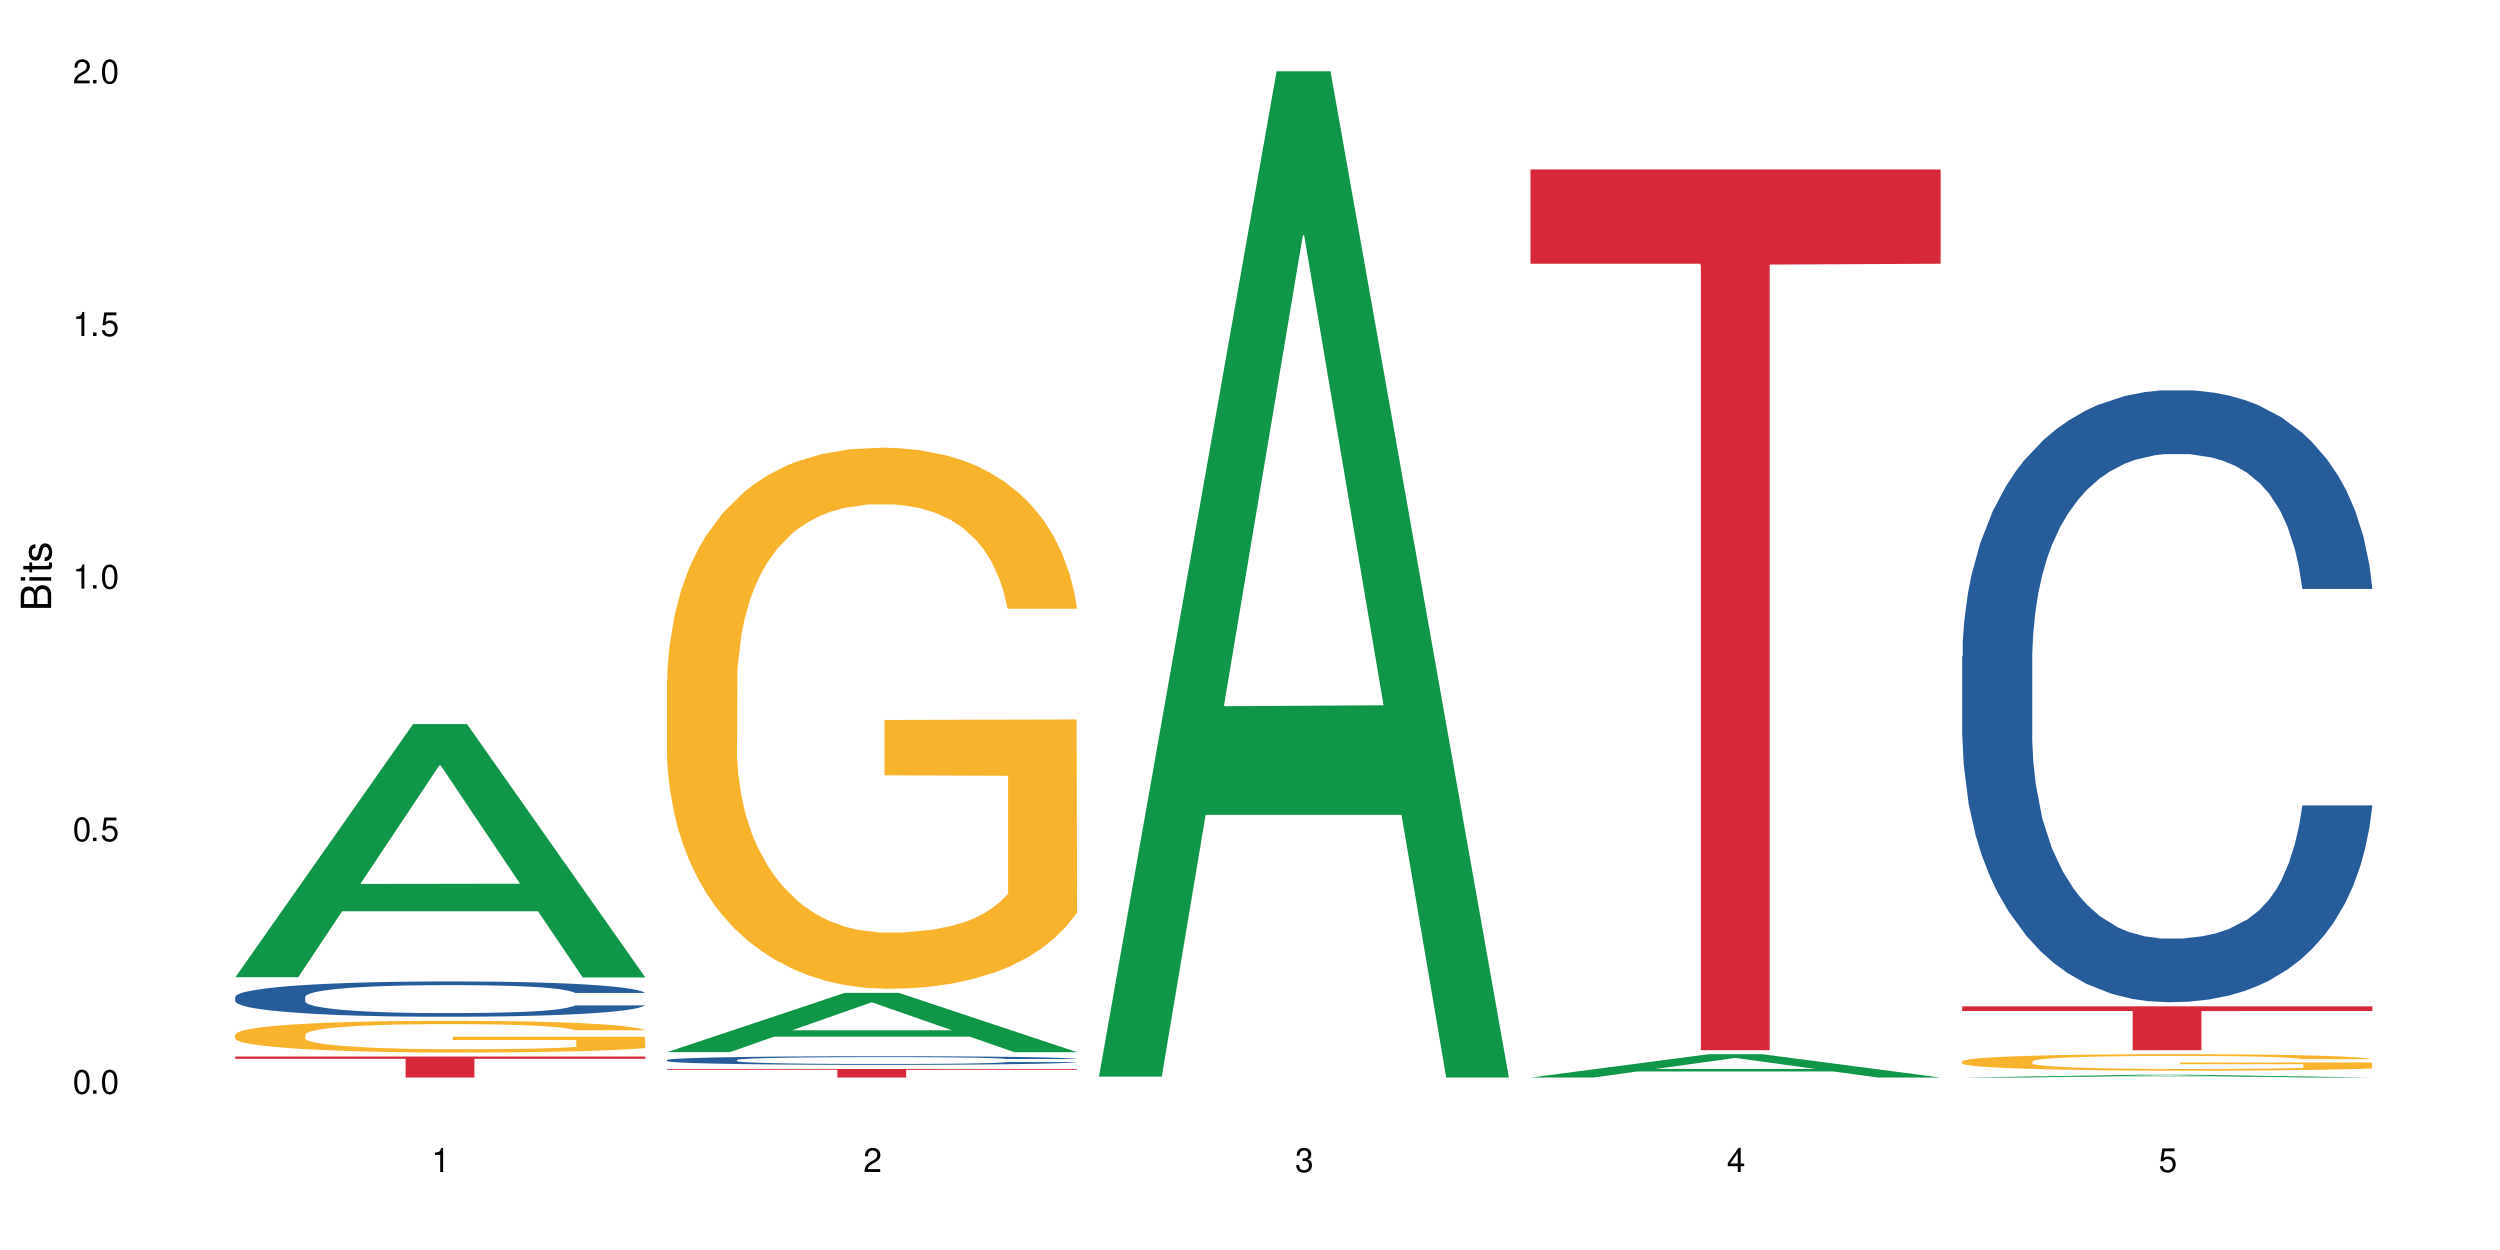 <?xml version="1.0" encoding="UTF-8"?>
<svg xmlns="http://www.w3.org/2000/svg" xmlns:xlink="http://www.w3.org/1999/xlink" width="720" height="360" viewBox="0 0 720 360">
<defs>
<g>
<g id="glyph-0-0">
</g>
<g id="glyph-0-1">
<path d="M 2.641 -6.938 C 2 -6.938 1.422 -6.656 1.078 -6.172 C 0.641 -5.562 0.406 -4.641 0.406 -3.359 C 0.406 -1.016 1.188 0.219 2.641 0.219 C 4.078 0.219 4.859 -1.016 4.859 -3.297 C 4.859 -4.641 4.656 -5.547 4.203 -6.172 C 3.844 -6.656 3.281 -6.938 2.641 -6.938 Z M 2.641 -6.188 C 3.547 -6.188 4 -5.25 4 -3.375 C 4 -1.406 3.562 -0.484 2.625 -0.484 C 1.734 -0.484 1.281 -1.438 1.281 -3.344 C 1.281 -5.25 1.734 -6.188 2.641 -6.188 Z M 2.641 -6.188 "/>
</g>
<g id="glyph-0-2">
<path d="M 1.828 -1 L 0.828 -1 L 0.828 0 L 1.828 0 Z M 1.828 -1 "/>
</g>
<g id="glyph-0-3">
<path d="M 4.562 -6.797 L 1.062 -6.797 L 0.547 -3.094 L 1.328 -3.094 C 1.719 -3.562 2.047 -3.734 2.578 -3.734 C 3.484 -3.734 4.062 -3.109 4.062 -2.094 C 4.062 -1.125 3.484 -0.531 2.578 -0.531 C 1.828 -0.531 1.375 -0.906 1.188 -1.672 L 0.328 -1.672 C 0.453 -1.109 0.547 -0.844 0.75 -0.594 C 1.125 -0.078 1.828 0.219 2.594 0.219 C 3.969 0.219 4.922 -0.781 4.922 -2.219 C 4.922 -3.562 4.031 -4.484 2.719 -4.484 C 2.25 -4.484 1.859 -4.359 1.469 -4.062 L 1.734 -5.969 L 4.562 -5.969 Z M 4.562 -6.797 "/>
</g>
<g id="glyph-0-4">
<path d="M 2.484 -4.938 L 2.484 0 L 3.328 0 L 3.328 -6.938 L 2.766 -6.938 C 2.469 -5.875 2.281 -5.734 0.984 -5.562 L 0.984 -4.938 Z M 2.484 -4.938 "/>
</g>
<g id="glyph-0-5">
<path d="M 4.859 -0.828 L 1.281 -0.828 C 1.359 -1.406 1.672 -1.781 2.5 -2.281 L 3.469 -2.828 C 4.406 -3.344 4.906 -4.062 4.906 -4.906 C 4.906 -5.484 4.672 -6.031 4.266 -6.406 C 3.859 -6.766 3.375 -6.938 2.719 -6.938 C 1.859 -6.938 1.219 -6.625 0.844 -6.031 C 0.609 -5.672 0.5 -5.234 0.484 -4.531 L 1.328 -4.531 C 1.359 -5.016 1.406 -5.281 1.531 -5.516 C 1.75 -5.938 2.188 -6.203 2.703 -6.203 C 3.469 -6.203 4.031 -5.641 4.031 -4.891 C 4.031 -4.344 3.719 -3.859 3.125 -3.516 L 2.234 -3 C 0.812 -2.172 0.406 -1.531 0.328 -0.016 L 4.859 -0.016 Z M 4.859 -0.828 "/>
</g>
<g id="glyph-0-6">
<path d="M 2.125 -3.188 L 2.578 -3.188 C 3.5 -3.188 3.984 -2.766 3.984 -1.922 C 3.984 -1.062 3.469 -0.531 2.594 -0.531 C 1.656 -0.531 1.203 -1 1.156 -2.016 L 0.312 -2.016 C 0.344 -1.453 0.438 -1.094 0.609 -0.781 C 0.953 -0.109 1.625 0.219 2.547 0.219 C 3.953 0.219 4.859 -0.625 4.859 -1.938 C 4.859 -2.828 4.516 -3.297 3.703 -3.594 C 4.344 -3.844 4.656 -4.328 4.656 -5.031 C 4.656 -6.219 3.875 -6.938 2.578 -6.938 C 1.203 -6.938 0.484 -6.172 0.453 -4.703 L 1.297 -4.703 C 1.312 -5.125 1.344 -5.359 1.453 -5.578 C 1.641 -5.969 2.062 -6.203 2.594 -6.203 C 3.344 -6.203 3.797 -5.75 3.797 -5 C 3.797 -4.516 3.609 -4.219 3.25 -4.047 C 3.016 -3.953 2.703 -3.922 2.125 -3.906 Z M 2.125 -3.188 "/>
</g>
<g id="glyph-0-7">
<path d="M 3.141 -1.672 L 3.141 0 L 3.984 0 L 3.984 -1.672 L 4.984 -1.672 L 4.984 -2.438 L 3.984 -2.438 L 3.984 -6.938 L 3.359 -6.938 L 0.266 -2.578 L 0.266 -1.672 Z M 3.141 -2.438 L 1 -2.438 L 3.141 -5.5 Z M 3.141 -2.438 "/>
</g>
<g id="glyph-1-0">
</g>
<g id="glyph-1-1">
<path d="M 0 -0.953 L 0 -4.891 C 0 -5.719 -0.234 -6.344 -0.734 -6.797 C -1.188 -7.234 -1.812 -7.469 -2.5 -7.469 C -3.547 -7.469 -4.188 -7 -4.625 -5.875 C -4.984 -6.688 -5.625 -7.094 -6.531 -7.094 C -7.172 -7.094 -7.734 -6.859 -8.141 -6.391 C -8.562 -5.922 -8.75 -5.344 -8.75 -4.5 L -8.75 -0.953 Z M -4.984 -2.062 L -7.766 -2.062 L -7.766 -4.219 C -7.766 -4.844 -7.688 -5.203 -7.453 -5.5 C -7.219 -5.812 -6.859 -5.969 -6.375 -5.969 C -5.891 -5.969 -5.531 -5.812 -5.297 -5.5 C -5.062 -5.203 -4.984 -4.844 -4.984 -4.219 Z M -0.984 -2.062 L -4 -2.062 L -4 -4.781 C -4 -5.766 -3.438 -6.359 -2.484 -6.359 C -1.547 -6.359 -0.984 -5.766 -0.984 -4.781 Z M -0.984 -2.062 "/>
</g>
<g id="glyph-1-2">
<path d="M -6.281 -1.797 L -6.281 -0.797 L 0 -0.797 L 0 -1.797 Z M -8.75 -1.797 L -8.75 -0.797 L -7.484 -0.797 L -7.484 -1.797 Z M -8.75 -1.797 "/>
</g>
<g id="glyph-1-3">
<path d="M -6.281 -3.047 L -6.281 -2.016 L -8.016 -2.016 L -8.016 -1.016 L -6.281 -1.016 L -6.281 -0.172 L -5.469 -0.172 L -5.469 -1.016 L -0.719 -1.016 C -0.078 -1.016 0.281 -1.453 0.281 -2.234 C 0.281 -2.5 0.25 -2.719 0.188 -3.047 L -0.641 -3.047 C -0.609 -2.906 -0.594 -2.766 -0.594 -2.562 C -0.594 -2.141 -0.719 -2.016 -1.156 -2.016 L -5.469 -2.016 L -5.469 -3.047 Z M -6.281 -3.047 "/>
</g>
<g id="glyph-1-4">
<path d="M -4.531 -5.25 C -5.766 -5.25 -6.469 -4.422 -6.469 -2.969 C -6.469 -1.516 -5.719 -0.562 -4.547 -0.562 C -3.562 -0.562 -3.094 -1.062 -2.734 -2.562 L -2.516 -3.484 C -2.344 -4.188 -2.094 -4.469 -1.641 -4.469 C -1.047 -4.469 -0.641 -3.875 -0.641 -3 C -0.641 -2.453 -0.797 -2 -1.062 -1.75 C -1.25 -1.594 -1.422 -1.531 -1.875 -1.469 L -1.875 -0.406 C -0.422 -0.453 0.281 -1.266 0.281 -2.922 C 0.281 -4.5 -0.5 -5.516 -1.719 -5.516 C -2.656 -5.516 -3.172 -4.984 -3.469 -3.734 L -3.703 -2.766 C -3.891 -1.953 -4.156 -1.609 -4.594 -1.609 C -5.188 -1.609 -5.547 -2.125 -5.547 -2.938 C -5.547 -3.75 -5.203 -4.172 -4.531 -4.203 Z M -4.531 -5.25 "/>
</g>
</g>
</defs>
<rect x="-72" y="-36" width="864" height="432" fill="rgb(100%, 100%, 100%)" fill-opacity="1"/>
<path fill-rule="nonzero" fill="rgb(6.275%, 58.824%, 28.235%)" fill-opacity="1" d="M 67.73 281.434 L 67.855 281.363 L 118.973 208.531 L 134.496 208.531 L 185.859 281.504 L 167.812 281.504 L 154.941 262.453 L 98.523 262.453 L 85.906 281.434 L 67.73 281.434 L 103.953 254.574 L 149.766 254.508 L 126.922 220.453 L 126.668 220.387 L 126.418 220.59 L 103.824 254.508 L 103.953 254.574 Z M 67.73 281.434 "/>
<path fill-rule="nonzero" fill="rgb(14.51%, 36.078%, 60%)" fill-opacity="1" d="M 67.73 287.086 L 67.875 287.078 L 67.875 286.855 L 68.309 286.504 L 69.316 286.059 L 70.324 285.75 L 72.918 285.203 L 76.52 284.672 L 80.266 284.266 L 83 284.023 L 85.449 283.836 L 91.07 283.492 L 94.672 283.316 L 98.559 283.16 L 103.312 283 L 106.77 282.906 L 114.551 282.758 L 120.312 282.695 L 124.777 282.668 L 134.43 282.668 L 140.191 282.703 L 144.371 282.75 L 148.98 282.824 L 152.871 282.906 L 159.641 283.113 L 165.691 283.371 L 168.43 283.52 L 172.75 283.809 L 176.062 284.086 L 178.367 284.328 L 180.961 284.672 L 183.266 285.09 L 184.996 285.562 L 185.859 285.965 L 165.691 285.965 L 164.684 285.594 L 163.531 285.305 L 161.371 284.922 L 159.211 284.652 L 156.184 284.383 L 153.445 284.207 L 149.699 284.031 L 146.387 283.922 L 142.93 283.836 L 139.617 283.781 L 133.277 283.727 L 125.93 283.727 L 123.195 283.742 L 117.574 283.816 L 114.551 283.883 L 110.23 284.012 L 107.203 284.133 L 103.602 284.32 L 101.152 284.477 L 98.129 284.719 L 95.965 284.934 L 93.52 285.238 L 92.078 285.473 L 90.781 285.73 L 89.629 286.039 L 88.766 286.363 L 88.188 286.707 L 87.898 287.043 L 87.898 288.48 L 88.188 288.816 L 88.906 289.207 L 90.781 289.773 L 93.52 290.266 L 96.688 290.656 L 99.711 290.934 L 101.441 291.062 L 103.746 291.211 L 107.348 291.398 L 112.535 291.582 L 115.559 291.656 L 120.168 291.73 L 124.922 291.77 L 131.262 291.77 L 136.879 291.73 L 140.625 291.688 L 144.516 291.613 L 149.844 291.453 L 153.16 291.305 L 156.039 291.129 L 158.199 290.953 L 159.641 290.805 L 161.801 290.516 L 163.531 290.199 L 164.828 289.875 L 165.691 289.559 L 185.859 289.559 L 184.996 289.93 L 183.699 290.293 L 182.402 290.562 L 180.387 290.887 L 178.082 291.176 L 174.77 291.5 L 172.031 291.715 L 168.43 291.945 L 165.117 292.121 L 161.516 292.281 L 156.184 292.465 L 152.727 292.559 L 148.98 292.645 L 144.516 292.719 L 138.898 292.781 L 132.848 292.82 L 127.227 292.828 L 121.176 292.809 L 116.711 292.773 L 110.805 292.688 L 103.457 292.523 L 98.129 292.344 L 93.949 292.168 L 90.348 291.984 L 86.316 291.73 L 81.129 291.324 L 77.961 291.008 L 75.797 290.746 L 73.348 290.387 L 71.621 290.059 L 69.605 289.539 L 68.164 288.879 L 67.73 288.371 Z M 67.73 287.086 "/>
<path fill-rule="nonzero" fill="rgb(96.863%, 70.196%, 16.863%)" fill-opacity="1" d="M 67.73 297.902 L 67.875 297.895 L 67.875 297.73 L 68.453 297.352 L 69.891 296.836 L 71.766 296.41 L 73.781 296.078 L 75.078 295.902 L 77.238 295.652 L 79.113 295.469 L 83.867 295.094 L 89.918 294.742 L 93.23 294.594 L 96.977 294.449 L 102.305 294.293 L 104.754 294.234 L 112.246 294.102 L 120.746 294.016 L 130.109 293.992 L 134.43 294 L 140.336 294.035 L 148.406 294.125 L 153.016 294.211 L 156.617 294.293 L 160.363 294.402 L 164.973 294.566 L 169.293 294.77 L 172.75 294.969 L 176.207 295.219 L 179.09 295.484 L 181.539 295.777 L 183.699 296.129 L 184.996 296.418 L 185.859 296.711 L 165.836 296.711 L 164.684 296.418 L 163.387 296.195 L 161.227 295.918 L 159.066 295.719 L 156.902 295.559 L 152.871 295.344 L 149.414 295.211 L 145.09 295.094 L 140.914 295.02 L 136.16 294.969 L 133.277 294.953 L 125.645 294.953 L 118.727 295.012 L 114.695 295.078 L 111.812 295.145 L 107.781 295.27 L 105.332 295.367 L 103.891 295.434 L 99.566 295.695 L 96.688 295.926 L 95.102 296.086 L 93.086 296.336 L 91.645 296.562 L 90.059 296.895 L 89.195 297.145 L 88.043 297.711 L 87.898 299.215 L 88.332 299.531 L 89.195 299.871 L 90.348 300.172 L 92.078 300.488 L 93.805 300.73 L 96.832 301.055 L 99.426 301.273 L 101.441 301.414 L 105.332 301.641 L 106.914 301.715 L 110.66 301.867 L 114.551 301.98 L 119.305 302.082 L 122.906 302.133 L 128.668 302.176 L 136.016 302.176 L 144.66 302.125 L 150.133 302.059 L 153.879 301.992 L 156.328 301.934 L 159.352 301.84 L 161.516 301.758 L 163.531 301.664 L 165.98 301.523 L 165.98 299.531 L 130.398 299.523 L 130.398 298.586 L 185.715 298.578 L 185.859 301.84 L 182.836 302.066 L 179.09 302.281 L 175.488 302.449 L 171.742 302.59 L 166.414 302.75 L 162.09 302.852 L 155.465 302.965 L 149.414 303.043 L 143.074 303.09 L 137.457 303.117 L 130.828 303.125 L 124.922 303.109 L 118.586 303.059 L 113.543 302.992 L 108.934 302.906 L 104.32 302.801 L 98.559 302.625 L 94.812 302.484 L 90.926 302.309 L 87.035 302.098 L 83.578 301.875 L 81.273 301.699 L 78.969 301.5 L 76.52 301.25 L 74.215 300.965 L 72.484 300.707 L 70.898 300.414 L 69.746 300.141 L 68.594 299.766 L 68.02 299.465 L 67.73 299.203 Z M 67.73 297.902 "/>
<path fill-rule="nonzero" fill="rgb(83.922%, 15.686%, 22.353%)" fill-opacity="1" d="M 67.73 304.289 L 185.859 304.289 L 185.859 304.938 L 136.629 304.941 L 136.629 310.332 L 116.82 310.332 L 116.82 304.945 L 116.531 304.938 L 67.73 304.938 Z M 67.73 304.289 "/>
<path fill-rule="nonzero" fill="rgb(6.275%, 58.824%, 28.235%)" fill-opacity="1" d="M 192.078 303.012 L 192.203 302.996 L 243.316 285.938 L 258.84 285.938 L 310.207 303.031 L 292.16 303.031 L 279.285 298.566 L 222.871 298.566 L 210.25 303.012 L 192.078 303.012 L 228.297 296.723 L 274.113 296.707 L 251.27 288.73 L 251.016 288.711 L 250.762 288.762 L 228.172 296.707 L 228.297 296.723 Z M 192.078 303.012 "/>
<path fill-rule="nonzero" fill="rgb(14.51%, 36.078%, 60%)" fill-opacity="1" d="M 192.078 305.277 L 192.223 305.273 L 192.223 305.219 L 192.652 305.133 L 193.664 305.023 L 194.672 304.949 L 197.266 304.812 L 200.863 304.684 L 204.609 304.586 L 207.348 304.523 L 209.797 304.48 L 215.414 304.395 L 219.016 304.352 L 222.906 304.312 L 227.66 304.273 L 231.117 304.254 L 238.898 304.215 L 244.66 304.199 L 249.125 304.195 L 258.777 304.195 L 264.539 304.203 L 268.719 304.215 L 273.328 304.23 L 277.219 304.254 L 283.988 304.301 L 290.039 304.367 L 292.777 304.402 L 297.098 304.473 L 300.41 304.543 L 302.715 304.602 L 305.309 304.684 L 307.613 304.785 L 309.344 304.902 L 310.207 305 L 290.039 305 L 289.031 304.91 L 287.879 304.84 L 285.715 304.746 L 283.555 304.68 L 280.531 304.613 L 277.793 304.57 L 274.047 304.527 L 270.734 304.5 L 267.277 304.48 L 263.965 304.465 L 257.625 304.453 L 250.277 304.453 L 247.539 304.457 L 241.922 304.477 L 238.898 304.492 L 234.574 304.523 L 231.551 304.551 L 227.949 304.598 L 225.5 304.637 L 222.473 304.695 L 220.312 304.75 L 217.863 304.824 L 216.422 304.879 L 215.129 304.945 L 213.977 305.02 L 213.109 305.098 L 212.535 305.184 L 212.246 305.266 L 212.246 305.617 L 212.535 305.699 L 213.254 305.793 L 215.129 305.934 L 217.863 306.055 L 221.035 306.148 L 224.059 306.219 L 225.789 306.25 L 228.094 306.285 L 231.695 306.332 L 236.879 306.375 L 239.906 306.395 L 244.516 306.414 L 249.27 306.422 L 255.609 306.422 L 261.227 306.414 L 264.973 306.402 L 268.863 306.383 L 274.191 306.344 L 277.504 306.309 L 280.387 306.266 L 282.547 306.223 L 283.988 306.184 L 286.148 306.113 L 287.879 306.039 L 289.176 305.957 L 290.039 305.879 L 310.207 305.879 L 309.344 305.973 L 308.047 306.059 L 306.75 306.125 L 304.734 306.207 L 302.426 306.277 L 299.113 306.355 L 296.379 306.406 L 292.777 306.465 L 289.461 306.508 L 285.859 306.547 L 280.531 306.594 L 277.074 306.613 L 273.328 306.637 L 268.863 306.652 L 263.242 306.668 L 257.191 306.68 L 251.574 306.68 L 245.523 306.676 L 241.059 306.668 L 235.152 306.648 L 227.805 306.605 L 222.473 306.562 L 218.297 306.52 L 214.695 306.473 L 210.66 306.414 L 205.477 306.312 L 202.305 306.234 L 200.145 306.172 L 197.695 306.082 L 195.969 306.004 L 193.949 305.875 L 192.508 305.715 L 192.078 305.59 Z M 192.078 305.277 "/>
<path fill-rule="nonzero" fill="rgb(96.863%, 70.196%, 16.863%)" fill-opacity="1" d="M 192.078 195.676 L 192.223 195.531 L 192.223 192.688 L 192.797 186.281 L 194.238 177.457 L 196.109 170.199 L 198.129 164.504 L 199.426 161.516 L 201.586 157.246 L 203.457 154.117 L 208.211 147.711 L 214.262 141.734 L 217.578 139.172 L 221.32 136.75 L 226.652 134.047 L 229.102 133.051 L 236.594 130.773 L 245.09 129.352 L 254.457 128.922 L 258.777 129.066 L 264.684 129.637 L 272.75 131.199 L 277.359 132.625 L 280.961 134.047 L 284.707 135.898 L 289.316 138.742 L 293.641 142.16 L 297.098 145.574 L 300.555 149.844 L 303.438 154.398 L 305.887 159.383 L 308.047 165.359 L 309.344 170.34 L 310.207 175.324 L 290.184 175.324 L 289.031 170.34 L 287.734 166.496 L 285.574 161.801 L 283.41 158.387 L 281.25 155.68 L 277.219 151.98 L 273.758 149.703 L 269.438 147.711 L 265.262 146.43 L 260.508 145.574 L 257.625 145.293 L 249.988 145.293 L 243.074 146.289 L 239.043 147.426 L 236.16 148.566 L 232.125 150.699 L 229.676 152.406 L 228.238 153.547 L 223.914 157.957 L 221.035 161.945 L 219.449 164.648 L 217.434 168.918 L 215.992 172.762 L 214.406 178.453 L 213.543 182.723 L 212.391 192.402 L 212.246 218.02 L 212.68 223.43 L 213.543 229.266 L 214.695 234.387 L 216.422 239.797 L 218.152 243.926 L 221.176 249.477 L 223.77 253.176 L 225.789 255.594 L 229.676 259.438 L 231.262 260.719 L 235.008 263.281 L 238.898 265.273 L 243.652 266.98 L 247.254 267.836 L 253.016 268.547 L 260.363 268.547 L 269.004 267.691 L 274.48 266.555 L 278.227 265.414 L 280.676 264.418 L 283.699 262.855 L 285.859 261.43 L 287.879 259.863 L 290.328 257.445 L 290.328 223.43 L 254.742 223.285 L 254.742 207.348 L 310.062 207.203 L 310.207 262.855 L 307.18 266.695 L 303.438 270.398 L 299.836 273.242 L 296.09 275.664 L 290.758 278.367 L 286.438 280.074 L 279.809 282.066 L 273.758 283.348 L 267.422 284.203 L 261.801 284.629 L 255.176 284.773 L 249.27 284.488 L 242.93 283.633 L 237.887 282.496 L 233.277 281.07 L 228.668 279.223 L 222.906 276.234 L 219.16 273.812 L 215.27 270.824 L 211.383 267.266 L 207.926 263.422 L 205.621 260.434 L 203.312 257.02 L 200.863 252.75 L 198.559 247.91 L 196.832 243.496 L 195.246 238.516 L 194.094 233.82 L 192.941 227.414 L 192.367 222.289 L 192.078 217.879 Z M 192.078 195.676 "/>
<path fill-rule="nonzero" fill="rgb(83.922%, 15.686%, 22.353%)" fill-opacity="1" d="M 192.078 307.844 L 310.207 307.844 L 310.207 308.109 L 260.973 308.113 L 260.973 310.332 L 241.168 310.332 L 241.168 308.117 L 240.879 308.109 L 192.078 308.109 Z M 192.078 307.844 "/>
<path fill-rule="nonzero" fill="rgb(6.275%, 58.824%, 28.235%)" fill-opacity="1" d="M 316.426 310.059 L 316.551 309.789 L 367.664 20.527 L 383.188 20.527 L 434.555 310.332 L 416.508 310.332 L 403.633 234.684 L 347.219 234.684 L 334.598 310.059 L 316.426 310.059 L 352.645 203.391 L 398.457 203.117 L 375.613 67.875 L 375.363 67.602 L 375.109 68.418 L 352.52 203.117 L 352.645 203.391 Z M 316.426 310.059 "/>
<path fill-rule="nonzero" fill="rgb(6.275%, 58.824%, 28.235%)" fill-opacity="1" d="M 440.77 310.324 L 440.898 310.32 L 492.012 303.617 L 507.535 303.617 L 558.898 310.332 L 540.852 310.332 L 527.98 308.578 L 471.566 308.578 L 458.945 310.324 L 440.77 310.324 L 476.992 307.855 L 522.805 307.848 L 499.961 304.715 L 499.711 304.707 L 499.457 304.727 L 476.867 307.848 L 476.992 307.855 Z M 440.77 310.324 "/>
<path fill-rule="nonzero" fill="rgb(83.922%, 15.686%, 22.353%)" fill-opacity="1" d="M 440.77 48.809 L 558.898 48.809 L 558.898 75.957 L 509.668 76.195 L 509.668 302.453 L 489.859 302.453 L 489.859 76.434 L 489.574 75.957 L 440.77 75.957 Z M 440.77 48.809 "/>
<path fill-rule="nonzero" fill="rgb(6.275%, 58.824%, 28.235%)" fill-opacity="1" d="M 565.117 310.332 L 565.242 310.332 L 616.355 309.527 L 631.879 309.527 L 683.246 310.332 L 665.199 310.332 L 652.324 310.121 L 595.91 310.121 L 583.293 310.332 L 565.117 310.332 L 601.34 310.035 L 647.152 310.035 L 624.309 309.656 L 624.055 309.656 L 623.805 309.66 L 601.211 310.035 L 601.34 310.035 Z M 565.117 310.332 "/>
<path fill-rule="nonzero" fill="rgb(14.51%, 36.078%, 60%)" fill-opacity="1" d="M 565.117 189.109 L 565.262 188.945 L 565.262 185.082 L 565.695 178.961 L 566.703 171.227 L 567.711 165.914 L 570.305 156.41 L 573.906 147.227 L 577.652 140.141 L 580.387 135.953 L 582.836 132.73 L 588.457 126.77 L 592.055 123.711 L 595.945 120.973 L 600.699 118.234 L 604.156 116.625 L 611.938 114.047 L 617.699 112.918 L 622.164 112.434 L 631.816 112.434 L 637.578 113.078 L 641.758 113.887 L 646.367 115.172 L 650.258 116.625 L 657.027 120.168 L 663.078 124.676 L 665.816 127.254 L 670.137 132.246 L 673.449 137.082 L 675.754 141.27 L 678.348 147.227 L 680.652 154.477 L 682.383 162.691 L 683.246 169.617 L 663.078 169.617 L 662.07 163.176 L 660.918 158.18 L 658.758 151.578 L 656.594 146.906 L 653.57 142.234 L 650.832 139.176 L 647.086 136.113 L 643.773 134.18 L 640.316 132.73 L 637.004 131.766 L 630.664 130.797 L 623.316 130.797 L 620.582 131.121 L 614.961 132.41 L 611.938 133.535 L 607.613 135.793 L 604.59 137.887 L 600.988 141.105 L 598.539 143.844 L 595.516 148.035 L 593.352 151.738 L 590.902 157.055 L 589.465 161.082 L 588.168 165.59 L 587.016 170.906 L 586.148 176.543 L 585.574 182.504 L 585.285 188.301 L 585.285 213.27 L 585.574 219.066 L 586.293 225.832 L 588.168 235.66 L 590.902 244.195 L 594.074 250.961 L 597.098 255.793 L 598.828 258.047 L 601.133 260.625 L 604.734 263.848 L 609.922 267.07 L 612.945 268.355 L 617.555 269.645 L 622.309 270.289 L 628.648 270.289 L 634.266 269.645 L 638.012 268.84 L 641.902 267.551 L 647.23 264.812 L 650.547 262.234 L 653.426 259.176 L 655.586 256.113 L 657.027 253.539 L 659.188 248.543 L 660.918 243.066 L 662.215 237.43 L 663.078 231.953 L 683.246 231.953 L 682.383 238.398 L 681.086 244.68 L 679.789 249.352 L 677.773 254.988 L 675.469 259.98 L 672.152 265.617 L 669.418 269.324 L 665.816 273.352 L 662.504 276.41 L 658.902 279.148 L 653.57 282.371 L 650.113 283.98 L 646.367 285.43 L 641.902 286.719 L 636.281 287.848 L 630.234 288.492 L 624.613 288.652 L 618.562 288.332 L 614.098 287.688 L 608.191 286.238 L 600.844 283.336 L 595.516 280.277 L 591.336 277.215 L 587.734 273.996 L 583.699 269.645 L 578.516 262.559 L 575.344 257.082 L 573.184 252.57 L 570.734 246.289 L 569.008 240.652 L 566.988 231.633 L 565.551 220.195 L 565.117 211.336 Z M 565.117 189.109 "/>
<path fill-rule="nonzero" fill="rgb(96.863%, 70.196%, 16.863%)" fill-opacity="1" d="M 565.117 305.648 L 565.262 305.641 L 565.262 305.555 L 565.836 305.359 L 567.277 305.09 L 569.152 304.871 L 571.168 304.695 L 572.465 304.605 L 574.625 304.477 L 576.5 304.379 L 581.254 304.184 L 587.301 304.004 L 590.617 303.926 L 594.363 303.852 L 599.691 303.77 L 602.141 303.738 L 609.633 303.668 L 618.133 303.625 L 627.496 303.613 L 631.816 303.617 L 637.723 303.633 L 645.789 303.684 L 650.402 303.727 L 654.004 303.77 L 657.746 303.824 L 662.359 303.91 L 666.68 304.016 L 670.137 304.121 L 673.594 304.25 L 676.477 304.391 L 678.926 304.539 L 681.086 304.723 L 682.383 304.875 L 683.246 305.027 L 663.223 305.027 L 662.07 304.875 L 660.773 304.758 L 658.613 304.613 L 656.453 304.512 L 654.289 304.43 L 650.258 304.316 L 646.801 304.246 L 642.477 304.184 L 638.301 304.145 L 633.547 304.121 L 630.664 304.113 L 623.031 304.113 L 616.113 304.141 L 612.082 304.176 L 609.199 304.211 L 605.168 304.277 L 602.719 304.328 L 601.277 304.363 L 596.953 304.496 L 594.074 304.617 L 592.488 304.703 L 590.473 304.832 L 589.031 304.949 L 587.445 305.121 L 586.582 305.254 L 585.43 305.547 L 585.285 306.328 L 585.719 306.492 L 586.582 306.672 L 587.734 306.828 L 589.465 306.992 L 591.191 307.117 L 594.219 307.285 L 596.812 307.398 L 598.828 307.473 L 602.719 307.59 L 604.301 307.629 L 608.047 307.707 L 611.938 307.766 L 616.691 307.82 L 620.293 307.844 L 626.055 307.867 L 633.402 307.867 L 642.047 307.84 L 647.52 307.805 L 651.266 307.773 L 653.715 307.742 L 656.738 307.695 L 658.902 307.648 L 660.918 307.602 L 663.367 307.527 L 663.367 306.492 L 627.785 306.488 L 627.785 306.004 L 683.102 305.996 L 683.246 307.695 L 680.223 307.812 L 676.477 307.922 L 672.875 308.012 L 669.129 308.086 L 663.797 308.168 L 659.477 308.219 L 652.852 308.277 L 646.801 308.316 L 640.461 308.344 L 634.844 308.355 L 628.215 308.363 L 622.309 308.352 L 615.969 308.328 L 610.93 308.293 L 606.32 308.25 L 601.707 308.191 L 595.945 308.102 L 592.199 308.027 L 588.312 307.938 L 584.422 307.828 L 580.965 307.711 L 578.66 307.621 L 576.355 307.516 L 573.906 307.387 L 571.602 307.238 L 569.871 307.105 L 568.285 306.953 L 567.133 306.809 L 565.98 306.613 L 565.406 306.457 L 565.117 306.324 Z M 565.117 305.648 "/>
<path fill-rule="nonzero" fill="rgb(83.922%, 15.686%, 22.353%)" fill-opacity="1" d="M 565.117 289.816 L 683.246 289.816 L 683.246 291.168 L 634.016 291.18 L 634.016 302.449 L 614.207 302.449 L 614.207 291.191 L 613.918 291.168 L 565.117 291.168 Z M 565.117 289.816 "/>
<g fill="rgb(0%, 0%, 0%)" fill-opacity="1">
<use xlink:href="#glyph-0-1" x="20.965" y="314.993"/>
<use xlink:href="#glyph-0-2" x="25.965" y="314.993"/>
<use xlink:href="#glyph-0-1" x="28.965" y="314.993"/>
</g>
<g fill="rgb(0%, 0%, 0%)" fill-opacity="1">
<use xlink:href="#glyph-0-1" x="20.965" y="242.251"/>
<use xlink:href="#glyph-0-2" x="25.965" y="242.251"/>
<use xlink:href="#glyph-0-3" x="28.965" y="242.251"/>
</g>
<g fill="rgb(0%, 0%, 0%)" fill-opacity="1">
<use xlink:href="#glyph-0-4" x="20.965" y="169.509"/>
<use xlink:href="#glyph-0-2" x="25.965" y="169.509"/>
<use xlink:href="#glyph-0-1" x="28.965" y="169.509"/>
</g>
<g fill="rgb(0%, 0%, 0%)" fill-opacity="1">
<use xlink:href="#glyph-0-4" x="20.965" y="96.767"/>
<use xlink:href="#glyph-0-2" x="25.965" y="96.767"/>
<use xlink:href="#glyph-0-3" x="28.965" y="96.767"/>
</g>
<g fill="rgb(0%, 0%, 0%)" fill-opacity="1">
<use xlink:href="#glyph-0-5" x="20.965" y="24.024"/>
<use xlink:href="#glyph-0-2" x="25.965" y="24.024"/>
<use xlink:href="#glyph-0-1" x="28.965" y="24.024"/>
</g>
<g fill="rgb(0%, 0%, 0%)" fill-opacity="1">
<use xlink:href="#glyph-0-4" x="124.297" y="337.532"/>
</g>
<g fill="rgb(0%, 0%, 0%)" fill-opacity="1">
<use xlink:href="#glyph-0-5" x="248.641" y="337.532"/>
</g>
<g fill="rgb(0%, 0%, 0%)" fill-opacity="1">
<use xlink:href="#glyph-0-6" x="372.988" y="337.532"/>
</g>
<g fill="rgb(0%, 0%, 0%)" fill-opacity="1">
<use xlink:href="#glyph-0-7" x="497.336" y="337.532"/>
</g>
<g fill="rgb(0%, 0%, 0%)" fill-opacity="1">
<use xlink:href="#glyph-0-3" x="621.684" y="337.532"/>
</g>
<g fill="rgb(0%, 0%, 0%)" fill-opacity="1">
<use xlink:href="#glyph-1-1" x="14.725" y="176.012"/>
<use xlink:href="#glyph-1-2" x="14.725" y="168.012"/>
<use xlink:href="#glyph-1-3" x="14.725" y="165.012"/>
<use xlink:href="#glyph-1-4" x="14.725" y="162.012"/>
</g>
</svg>

